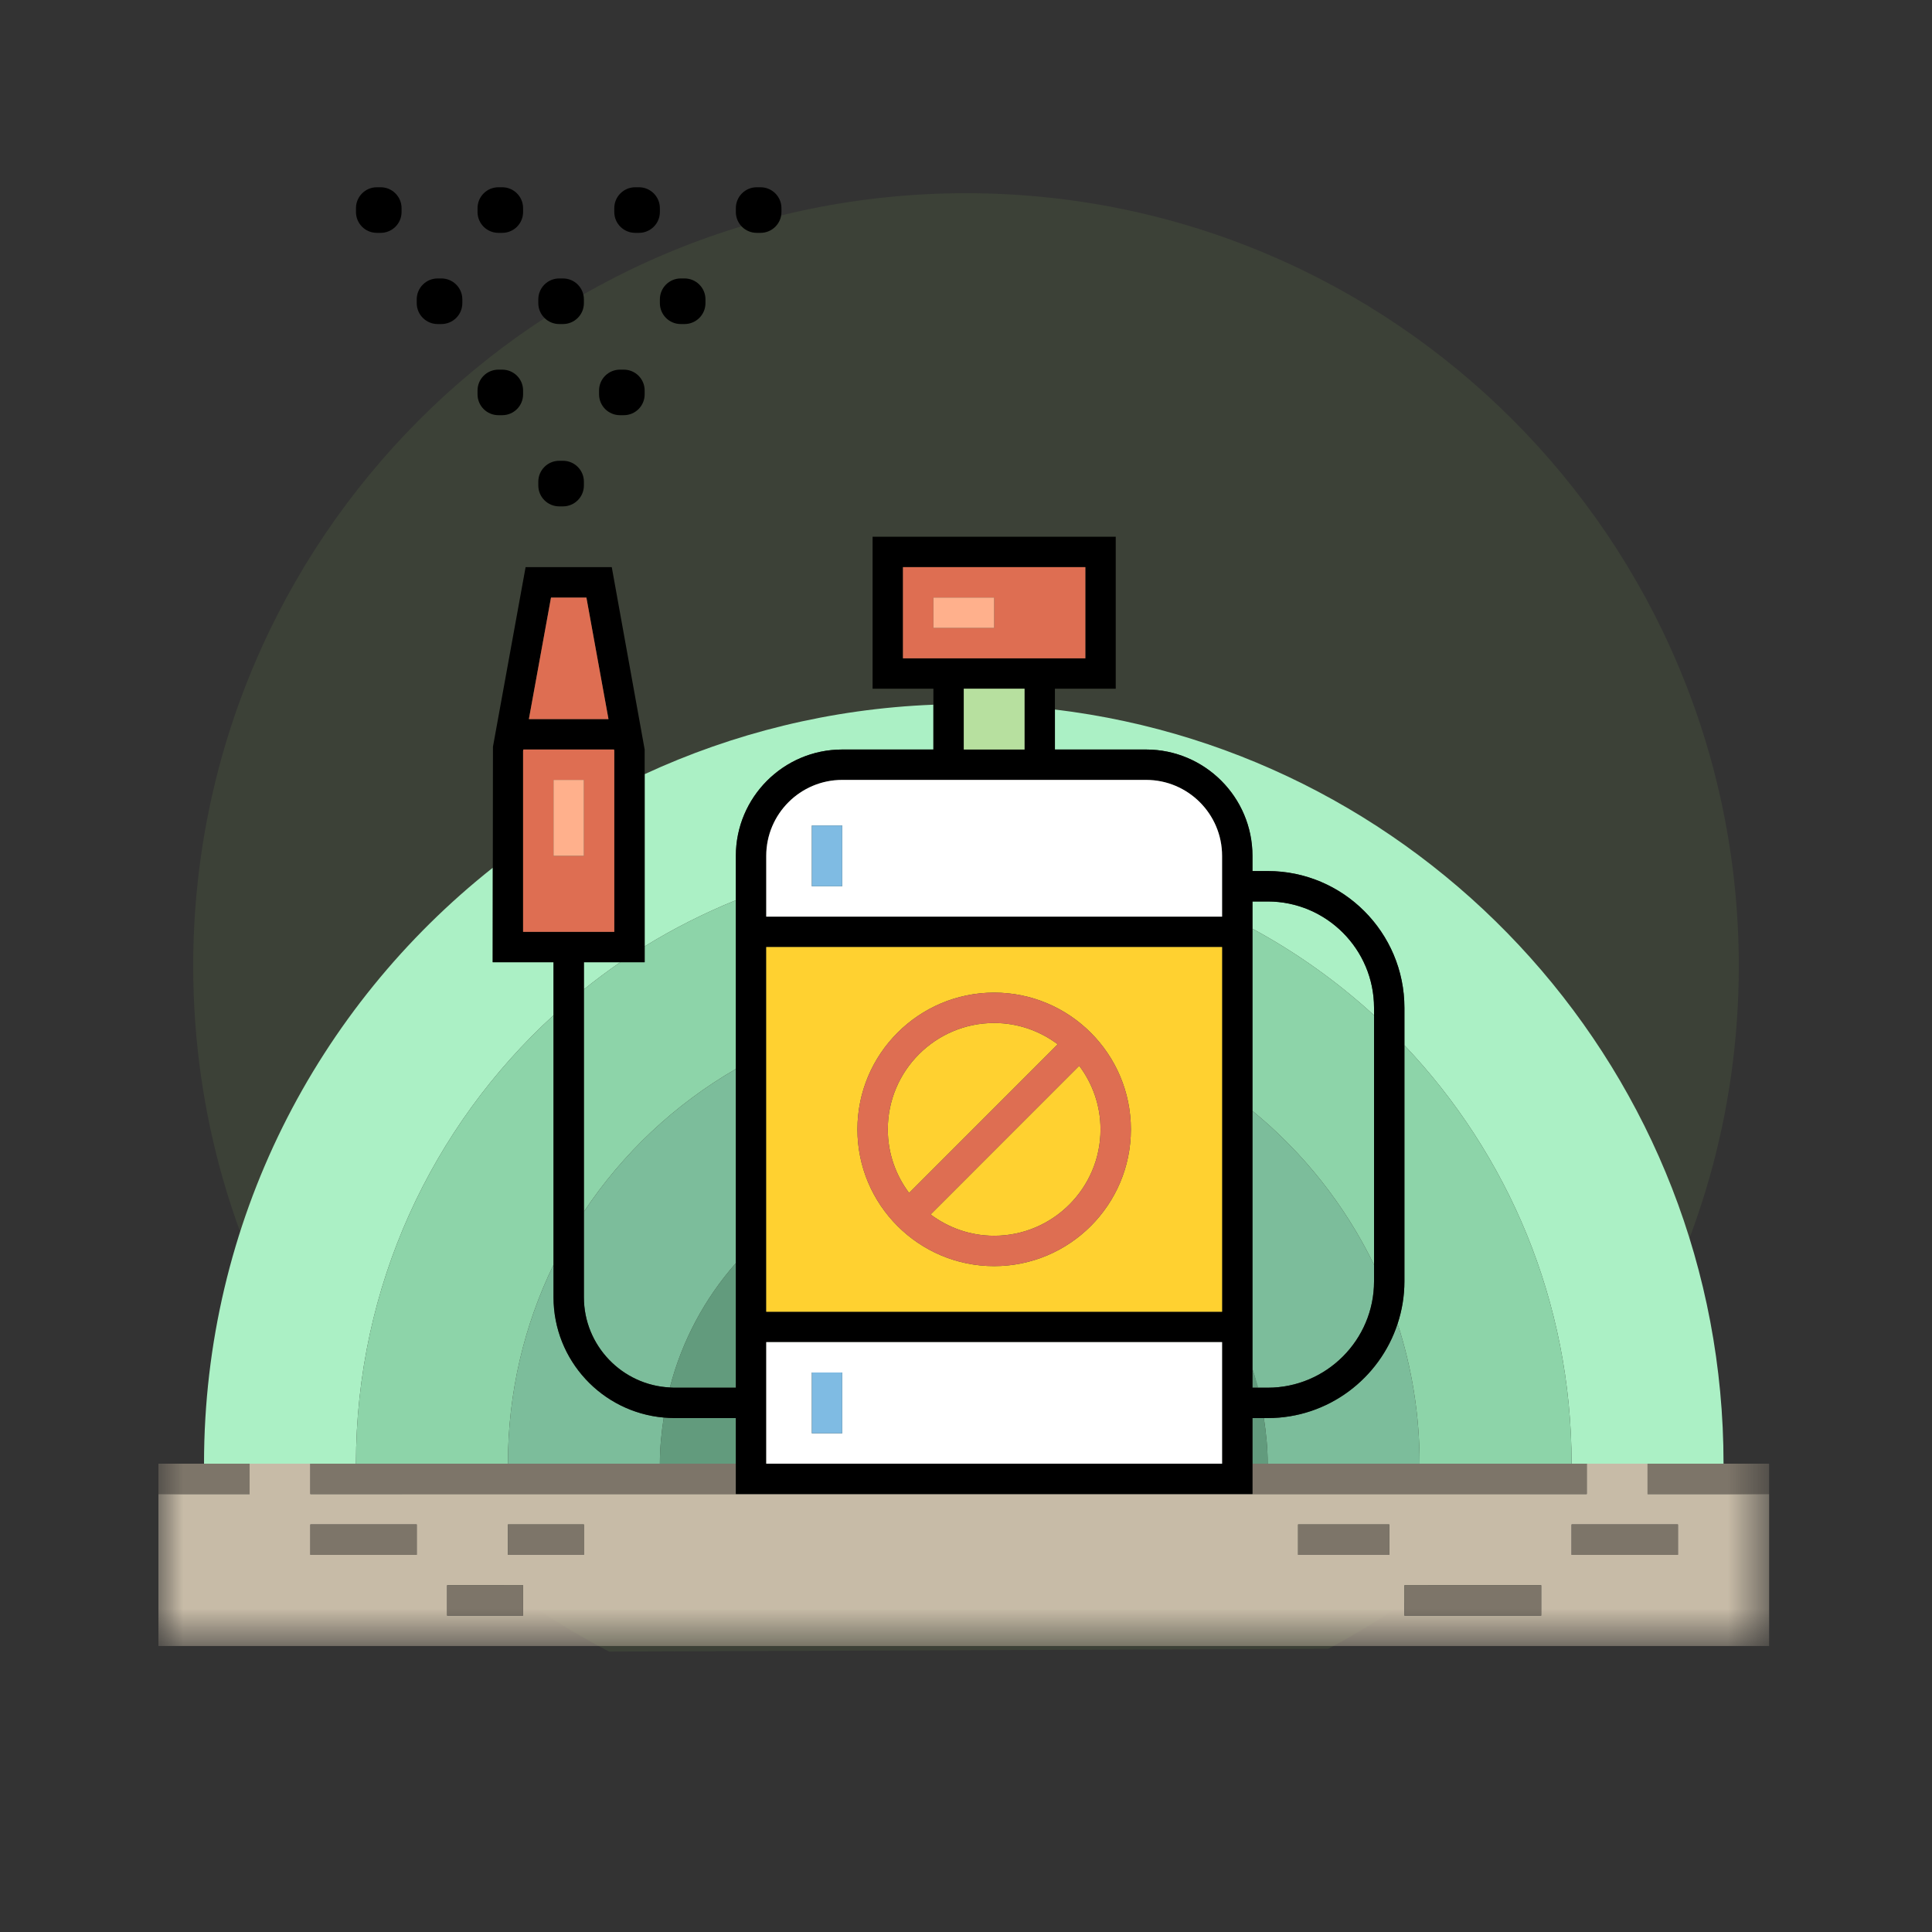 <?xml version="1.0" encoding="UTF-8"?>
<svg width="40px" height="40px" viewBox="0 0 40 40" version="1.1" xmlns="http://www.w3.org/2000/svg" xmlns:xlink="http://www.w3.org/1999/xlink">
    <rect x="0" y="0" width="40" height="40" fill="#333333" stroke="none"/>
    <!-- Generator: Sketch 53.2 (72643) - https://sketchapp.com -->
    <title>pesticidas</title>
    <desc>Created with Sketch.</desc>
    <defs>
        <polygon id="path-1" points="0 33.269 33.348 33.269 33.348 0 0 0"></polygon>
    </defs>
    <g id="pesticidas" stroke="none" stroke-width="1" fill="none" fill-rule="evenodd">
        <path d="M12.609,34.194 C7.493,31.525 4,26.17 4,20 C4,11.163 11.163,4 20,4 C28.837,4 36,11.163 36,20 C36,26.126 32.557,31.449 27.5,34.137 L27.5,34.137" id="Path" fill="#89BD5F" opacity="0.104"></path>
        <g id="Group-76" transform="translate(3.28, 0.81)">
            <path d="M8.809,19.112 L8.809,19.674 C9.053,19.478 9.304,19.29 9.563,19.112 L8.809,19.112 Z" id="Fill-1" fill="#ABF0C5"></path>
            <path d="M3.146,29.494 L4.09,29.494 C4.09,25.818 5.666,22.511 8.18,20.21 L8.18,19.112 L6.921,19.112 L6.923,17.155 C3.283,20.036 0.944,24.49 0.944,29.494 L1.888,29.494 L3.146,29.494 Z" id="Fill-3" fill="#ABF0C5"></path>
            <path d="M20.449,14.708 C21.663,14.708 22.651,15.696 22.651,16.91 L22.651,17.224 L22.966,17.224 C24.527,17.224 25.797,18.494 25.797,20.056 L25.797,20.831 C27.94,23.088 29.258,26.136 29.258,29.494 L29.572,29.494 L30.831,29.494 L32.404,29.494 C32.404,21.446 26.358,14.814 18.561,13.88 L18.561,14.708 L20.449,14.708 Z" id="Fill-5" fill="#ABF0C5"></path>
            <path d="M25.168,20.21 L25.168,20.056 C25.168,18.842 24.18,17.854 22.966,17.854 L22.651,17.854 L22.651,18.418 C23.564,18.912 24.409,19.515 25.168,20.21" id="Fill-7" fill="#ABF0C5"></path>
            <path d="M11.955,17.828 L11.955,16.91 C11.955,15.696 12.943,14.708 14.157,14.708 L16.045,14.708 L16.045,13.78 C13.916,13.864 11.897,14.371 10.067,15.218 L10.067,18.784 C10.665,18.414 11.296,18.095 11.955,17.828" id="Fill-9" fill="#ABF0C5"></path>
            <path d="M10.067,19.112 L9.563,19.112 C9.304,19.29 9.053,19.478 8.809,19.674 L8.809,24.278 C9.614,23.066 10.692,22.052 11.955,21.322 L11.955,17.828 C11.296,18.095 10.665,18.414 10.067,18.784 L10.067,19.112 Z" id="Fill-11" fill="#8DD4A9"></path>
            <path d="M22.651,22.19 C23.704,23.053 24.567,24.139 25.168,25.376 L25.168,20.21 C24.409,19.515 23.564,18.912 22.651,18.418 L22.651,22.19 Z" id="Fill-13" fill="#8DD4A9"></path>
            <path d="M8.18,25.376 L8.18,20.21 C5.666,22.511 4.09,25.818 4.09,29.494 L7.236,29.494 C7.236,28.018 7.575,26.621 8.18,25.376" id="Fill-15" fill="#8DD4A9"></path>
            <path d="M29.258,29.494 C29.258,26.136 27.94,23.088 25.797,20.831 L25.797,25.719 C25.797,26.025 25.747,26.319 25.656,26.596 C25.951,27.509 26.112,28.482 26.112,29.494 L29.258,29.494 Z" id="Fill-17" fill="#8DD4A9"></path>
            <path d="M22.651,22.19 L22.651,27.536 C22.692,27.662 22.726,27.791 22.76,27.921 L22.966,27.921 C24.18,27.921 25.168,26.933 25.168,25.719 L25.168,25.376 C24.567,24.139 23.704,23.053 22.651,22.19" id="Fill-19" fill="#7CBD9B"></path>
            <path d="M26.112,29.494 C26.112,28.482 25.951,27.509 25.656,26.596 C25.286,27.728 24.221,28.55 22.966,28.55 L22.887,28.55 C22.934,28.859 22.966,29.172 22.966,29.494 L26.112,29.494 Z" id="Fill-21" fill="#7CBD9B"></path>
            <path d="M10.382,29.494 C10.382,29.168 10.414,28.851 10.462,28.539 C9.185,28.427 8.18,27.354 8.18,26.048 L8.18,25.376 C7.575,26.621 7.236,28.018 7.236,29.494 L10.382,29.494 Z" id="Fill-23" fill="#7CBD9B"></path>
            <path d="M8.809,24.278 L8.809,26.048 C8.809,27.049 9.6,27.868 10.589,27.916 C10.84,26.947 11.313,26.07 11.955,25.342 L11.955,21.322 C10.692,22.052 9.614,23.066 8.809,24.278" id="Fill-25" fill="#7CBD9B"></path>
            <path d="M10.681,27.921 L11.955,27.921 L11.955,25.342 C11.313,26.07 10.84,26.947 10.589,27.916 C10.62,27.918 10.65,27.921 10.681,27.921" id="Fill-27" fill="#629B7D"></path>
            <path d="M22.651,27.921 L22.772,27.921 C22.735,27.791 22.697,27.662 22.651,27.536 L22.651,27.921 Z" id="Fill-29" fill="#629B7D"></path>
            <path d="M22.887,28.55 L22.651,28.55 L22.651,29.494 L22.966,29.494 C22.966,29.172 22.934,28.859 22.887,28.55" id="Fill-31" fill="#629B7D"></path>
            <path d="M11.955,29.494 L11.955,28.55 L10.681,28.55 C10.607,28.55 10.534,28.545 10.462,28.539 C10.414,28.851 10.382,29.168 10.382,29.494 L11.955,29.494 Z" id="Fill-33" fill="#629B7D"></path>
            <mask id="mask-2" fill="white">
                <use xlink:href="#path-1"></use>
            </mask>
            <g id="Clip-36"></g>
            <path d="M29.258,31.381 L31.46,31.381 L31.46,30.752 L29.258,30.752 L29.258,31.381 Z M25.797,32.64 L28.629,32.64 L28.629,32.011 L25.797,32.011 L25.797,32.64 Z M23.595,31.381 L25.483,31.381 L25.483,30.752 L23.595,30.752 L23.595,31.381 Z M7.236,31.381 L8.809,31.381 L8.809,30.752 L7.236,30.752 L7.236,31.381 Z M5.977,32.64 L7.55,32.64 L7.55,32.011 L5.977,32.011 L5.977,32.64 Z M3.146,31.381 L5.348,31.381 L5.348,30.752 L3.146,30.752 L3.146,31.381 Z M30.831,29.494 L29.572,29.494 L29.572,30.123 L22.651,30.123 L11.955,30.123 L3.146,30.123 L3.146,29.494 L1.888,29.494 L1.888,30.123 L0,30.123 L0,33.269 L33.348,33.269 L33.348,30.123 L30.831,30.123 L30.831,29.494 Z" id="Fill-35" fill="#C7BBA7" mask="url(#mask-2)"></path>
            <polygon id="Fill-37" fill="#7D7569" mask="url(#mask-2)" points="10.382 29.494 7.236 29.494 4.09 29.494 3.146 29.494 3.146 30.123 11.955 30.123 11.955 29.494"></polygon>
            <polygon id="Fill-38" fill="#7D7569" mask="url(#mask-2)" points="26.112 29.494 22.966 29.494 22.651 29.494 22.651 30.123 29.572 30.123 29.572 29.494 29.258 29.494"></polygon>
            <polygon id="Fill-39" fill="#7D7569" mask="url(#mask-2)" points="1.888 29.494 0.944 29.494 0 29.494 0 30.123 1.888 30.123"></polygon>
            <polygon id="Fill-40" fill="#7D7569" mask="url(#mask-2)" points="32.404 29.494 30.831 29.494 30.831 30.123 33.348 30.123 33.348 29.494"></polygon>
            <polygon id="Fill-41" fill="#7D7569" mask="url(#mask-2)" points="3.146 31.381 5.348 31.381 5.348 30.752 3.146 30.752"></polygon>
            <polygon id="Fill-42" fill="#7D7569" mask="url(#mask-2)" points="5.977 32.64 7.55 32.64 7.55 32.011 5.977 32.011"></polygon>
            <polygon id="Fill-43" fill="#7D7569" mask="url(#mask-2)" points="7.236 31.381 8.809 31.381 8.809 30.752 7.236 30.752"></polygon>
            <polygon id="Fill-44" fill="#7D7569" mask="url(#mask-2)" points="29.258 31.381 31.46 31.381 31.46 30.752 29.258 30.752"></polygon>
            <polygon id="Fill-45" fill="#7D7569" mask="url(#mask-2)" points="25.797 32.64 28.629 32.64 28.629 32.011 25.797 32.011"></polygon>
            <polygon id="Fill-46" fill="#7D7569" mask="url(#mask-2)" points="23.595 31.381 25.483 31.381 25.483 30.752 23.595 30.752"></polygon>
            <path d="M7.556,14.708 L9.433,14.708 L9.438,14.736 L9.438,18.483 L7.55,18.483 L7.55,14.736 L7.556,14.708 Z M8.128,11.562 L8.861,11.562 L9.318,14.078 L7.67,14.078 L8.128,11.562 Z M12.584,26.348 L22.022,26.348 L22.022,18.797 L12.584,18.797 L12.584,26.348 Z M12.584,16.91 C12.584,16.042 13.29,15.337 14.157,15.337 L20.449,15.337 C21.316,15.337 22.022,16.042 22.022,16.91 L22.022,18.168 L12.584,18.168 L12.584,16.91 Z M16.674,14.708 L17.932,14.708 L17.932,13.449 L16.674,13.449 L16.674,14.708 Z M15.415,12.82 L19.191,12.82 L19.191,10.932 L15.415,10.932 L15.415,12.82 Z M22.651,17.854 L22.966,17.854 C24.18,17.854 25.168,18.842 25.168,20.056 L25.168,25.376 L25.168,25.719 C25.168,26.933 24.18,27.921 22.966,27.921 L22.76,27.921 L22.651,27.921 L22.651,27.536 L22.651,22.19 L22.651,18.418 L22.651,17.854 Z M12.584,29.494 L22.022,29.494 L22.022,26.977 L12.584,26.977 L12.584,29.494 Z M8.18,19.112 L8.18,20.21 L8.18,25.376 L8.18,26.048 C8.18,27.354 9.185,28.427 10.462,28.539 C10.534,28.545 10.607,28.55 10.681,28.55 L11.955,28.55 L11.955,29.494 L11.955,30.123 L22.651,30.123 L22.651,29.494 L22.651,28.55 L22.887,28.55 L22.966,28.55 C24.221,28.55 25.286,27.728 25.656,26.596 C25.747,26.319 25.797,26.025 25.797,25.719 L25.797,20.056 C25.797,18.494 24.527,17.224 22.966,17.224 L22.651,17.224 L22.651,16.91 C22.651,15.696 21.663,14.708 20.449,14.708 L18.561,14.708 L18.561,13.88 L18.561,13.449 L19.82,13.449 L19.82,10.303 L14.786,10.303 L14.786,13.449 L16.045,13.449 L16.045,13.78 L16.045,14.708 L14.157,14.708 C12.943,14.708 11.955,15.696 11.955,16.91 L11.955,17.828 L11.955,21.322 L11.955,25.342 L11.955,27.921 L10.681,27.921 C10.65,27.921 10.62,27.918 10.589,27.916 C9.6,27.868 8.809,27.049 8.809,26.048 L8.809,24.278 L8.809,19.674 L8.809,19.112 L9.563,19.112 L10.067,19.112 L10.067,18.784 L10.067,15.218 L10.067,14.708 L9.386,10.932 L7.602,10.932 L6.926,14.651 L6.923,17.155 L6.921,19.112 L8.18,19.112 Z" id="Fill-51" fill="#000000" mask="url(#mask-2)"></path>
            <path d="M13.528,17.539 L14.157,17.539 L14.157,16.281 L13.528,16.281 L13.528,17.539 Z M22.022,18.168 L22.022,16.91 C22.022,16.042 21.316,15.337 20.449,15.337 L14.157,15.337 C13.29,15.337 12.584,16.042 12.584,16.91 L12.584,18.168 L22.022,18.168 Z" id="Fill-52" fill="#FFFFFF" mask="url(#mask-2)"></path>
            <path d="M13.528,28.865 L14.157,28.865 L14.157,27.606 L13.528,27.606 L13.528,28.865 Z M12.584,29.494 L22.022,29.494 L22.022,26.977 L12.584,26.977 L12.584,29.494 Z" id="Fill-53" fill="#FFFFFF" mask="url(#mask-2)"></path>
            <path d="M15.542,23.889 L18.619,20.811 C18.252,20.536 17.797,20.37 17.303,20.37 C16.089,20.37 15.101,21.358 15.101,22.573 C15.101,23.066 15.266,23.521 15.542,23.889" id="Fill-54" fill="#FFD130" mask="url(#mask-2)"></path>
            <path d="M17.303,19.741 C18.864,19.741 20.134,21.011 20.134,22.573 C20.134,24.134 18.864,25.404 17.303,25.404 C15.742,25.404 14.472,24.134 14.472,22.573 C14.472,21.011 15.742,19.741 17.303,19.741 L17.303,19.741 Z M12.584,26.348 L22.022,26.348 L22.022,18.797 L12.584,18.797 L12.584,26.348 Z" id="Fill-55" fill="#FFD130" mask="url(#mask-2)"></path>
            <path d="M15.987,24.334 C16.354,24.609 16.809,24.775 17.303,24.775 C18.517,24.775 19.505,23.787 19.505,22.573 C19.505,22.079 19.34,21.624 19.064,21.256 L15.987,24.334 Z" id="Fill-56" fill="#FFD130" mask="url(#mask-2)"></path>
            <path d="M17.303,20.37 C17.797,20.37 18.252,20.536 18.619,20.811 L15.542,23.889 C15.266,23.521 15.101,23.066 15.101,22.573 C15.101,21.358 16.089,20.37 17.303,20.37 M19.505,22.573 C19.505,23.787 18.517,24.775 17.303,24.775 C16.809,24.775 16.354,24.609 15.987,24.334 L19.064,21.256 C19.34,21.624 19.505,22.079 19.505,22.573 M14.472,22.573 C14.472,24.134 15.742,25.404 17.303,25.404 C18.864,25.404 20.134,24.134 20.134,22.573 C20.134,21.011 18.864,19.741 17.303,19.741 C15.742,19.741 14.472,21.011 14.472,22.573" id="Fill-57" fill="#DE6E52" mask="url(#mask-2)"></path>
            <polygon id="Fill-58" fill="#B7E09F" mask="url(#mask-2)" points="16.674 14.708 17.932 14.708 17.932 13.449 16.674 13.449"></polygon>
            <path d="M16.045,12.191 L17.303,12.191 L17.303,11.562 L16.045,11.562 L16.045,12.191 Z M15.415,12.82 L19.191,12.82 L19.191,10.932 L15.415,10.932 L15.415,12.82 Z" id="Fill-59" fill="#DE6E52" mask="url(#mask-2)"></path>
            <polygon id="Fill-60" fill="#DE6E52" mask="url(#mask-2)" points="8.861 11.562 8.128 11.562 7.67 14.078 9.318 14.078"></polygon>
            <path d="M8.809,15.337 L8.809,16.281 L8.809,16.91 L8.18,16.91 L8.18,16.281 L8.18,15.337 L8.809,15.337 Z M7.55,18.483 L9.438,18.483 L9.438,14.736 L9.433,14.708 L7.556,14.708 L7.55,14.736 L7.55,18.483 Z" id="Fill-61" fill="#DE6E52" mask="url(#mask-2)"></path>
            <polygon id="Fill-62" fill="#FFB08C" mask="url(#mask-2)" points="16.045 12.191 17.303 12.191 17.303 11.562 16.045 11.562"></polygon>
            <polygon id="Fill-63" fill="#FFB08C" mask="url(#mask-2)" points="8.18 16.281 8.18 16.91 8.809 16.91 8.809 16.281 8.809 15.337 8.18 15.337"></polygon>
            <path d="M7.039,7.786 L7.118,7.786 C7.357,7.786 7.55,7.593 7.55,7.354 L7.55,7.275 C7.55,7.036 7.357,6.843 7.118,6.843 L7.039,6.843 C6.8,6.843 6.607,7.036 6.607,7.275 L6.607,7.354 C6.607,7.593 6.8,7.786 7.039,7.786" id="Fill-64" fill="#000000" mask="url(#mask-2)"></path>
            <path d="M9.556,7.786 L9.635,7.786 C9.874,7.786 10.067,7.593 10.067,7.354 L10.067,7.275 C10.067,7.036 9.874,6.843 9.635,6.843 L9.556,6.843 C9.317,6.843 9.123,7.036 9.123,7.275 L9.123,7.354 C9.123,7.593 9.317,7.786 9.556,7.786" id="Fill-65" fill="#000000" mask="url(#mask-2)"></path>
            <path d="M8.298,9.674 L8.376,9.674 C8.615,9.674 8.809,9.48 8.809,9.241 L8.809,9.163 C8.809,8.924 8.615,8.73 8.376,8.73 L8.298,8.73 C8.059,8.73 7.865,8.924 7.865,9.163 L7.865,9.241 C7.865,9.48 8.059,9.674 8.298,9.674" id="Fill-66" fill="#000000" mask="url(#mask-2)"></path>
            <path d="M8.298,5.899 L8.376,5.899 C8.615,5.899 8.809,5.705 8.809,5.466 L8.809,5.388 C8.809,5.149 8.615,4.955 8.376,4.955 L8.298,4.955 C8.059,4.955 7.865,5.149 7.865,5.388 L7.865,5.466 C7.865,5.705 8.059,5.899 8.298,5.899" id="Fill-67" fill="#000000" mask="url(#mask-2)"></path>
            <path d="M10.382,5.466 C10.382,5.705 10.575,5.899 10.814,5.899 L10.893,5.899 C11.132,5.899 11.326,5.705 11.326,5.466 L11.326,5.388 C11.326,5.149 11.132,4.955 10.893,4.955 L10.814,4.955 C10.575,4.955 10.382,5.149 10.382,5.388 L10.382,5.466 Z" id="Fill-68" fill="#000000" mask="url(#mask-2)"></path>
            <path d="M5.781,5.899 L5.859,5.899 C6.098,5.899 6.292,5.705 6.292,5.466 L6.292,5.388 C6.292,5.149 6.098,4.955 5.859,4.955 L5.781,4.955 C5.542,4.955 5.348,5.149 5.348,5.388 L5.348,5.466 C5.348,5.705 5.542,5.899 5.781,5.899" id="Fill-69" fill="#000000" mask="url(#mask-2)"></path>
            <path d="M7.039,4.011 L7.118,4.011 C7.357,4.011 7.55,3.818 7.55,3.579 L7.55,3.5 C7.55,3.261 7.357,3.067 7.118,3.067 L7.039,3.067 C6.8,3.067 6.607,3.261 6.607,3.5 L6.607,3.579 C6.607,3.818 6.8,4.011 7.039,4.011" id="Fill-70" fill="#000000" mask="url(#mask-2)"></path>
            <path d="M9.871,4.011 L9.949,4.011 C10.188,4.011 10.382,3.818 10.382,3.579 L10.382,3.5 C10.382,3.261 10.188,3.067 9.949,3.067 L9.871,3.067 C9.632,3.067 9.438,3.261 9.438,3.5 L9.438,3.579 C9.438,3.818 9.632,4.011 9.871,4.011" id="Fill-71" fill="#000000" mask="url(#mask-2)"></path>
            <path d="M12.387,4.011 L12.466,4.011 C12.705,4.011 12.899,3.818 12.899,3.579 L12.899,3.5 C12.899,3.261 12.705,3.067 12.466,3.067 L12.387,3.067 C12.148,3.067 11.955,3.261 11.955,3.5 L11.955,3.579 C11.955,3.818 12.148,4.011 12.387,4.011" id="Fill-72" fill="#000000" mask="url(#mask-2)"></path>
            <path d="M4.522,4.011 L4.601,4.011 C4.84,4.011 5.034,3.818 5.034,3.579 L5.034,3.5 C5.034,3.261 4.84,3.067 4.601,3.067 L4.522,3.067 C4.283,3.067 4.09,3.261 4.09,3.5 L4.09,3.579 C4.09,3.818 4.283,4.011 4.522,4.011" id="Fill-73" fill="#000000" mask="url(#mask-2)"></path>
            <polygon id="Fill-74" fill="#7FBBE3" mask="url(#mask-2)" points="13.528 17.539 14.157 17.539 14.157 16.281 13.528 16.281"></polygon>
            <polygon id="Fill-75" fill="#7FBBE3" mask="url(#mask-2)" points="13.528 28.865 14.157 28.865 14.157 27.606 13.528 27.606"></polygon>
        </g>
    </g>
</svg>